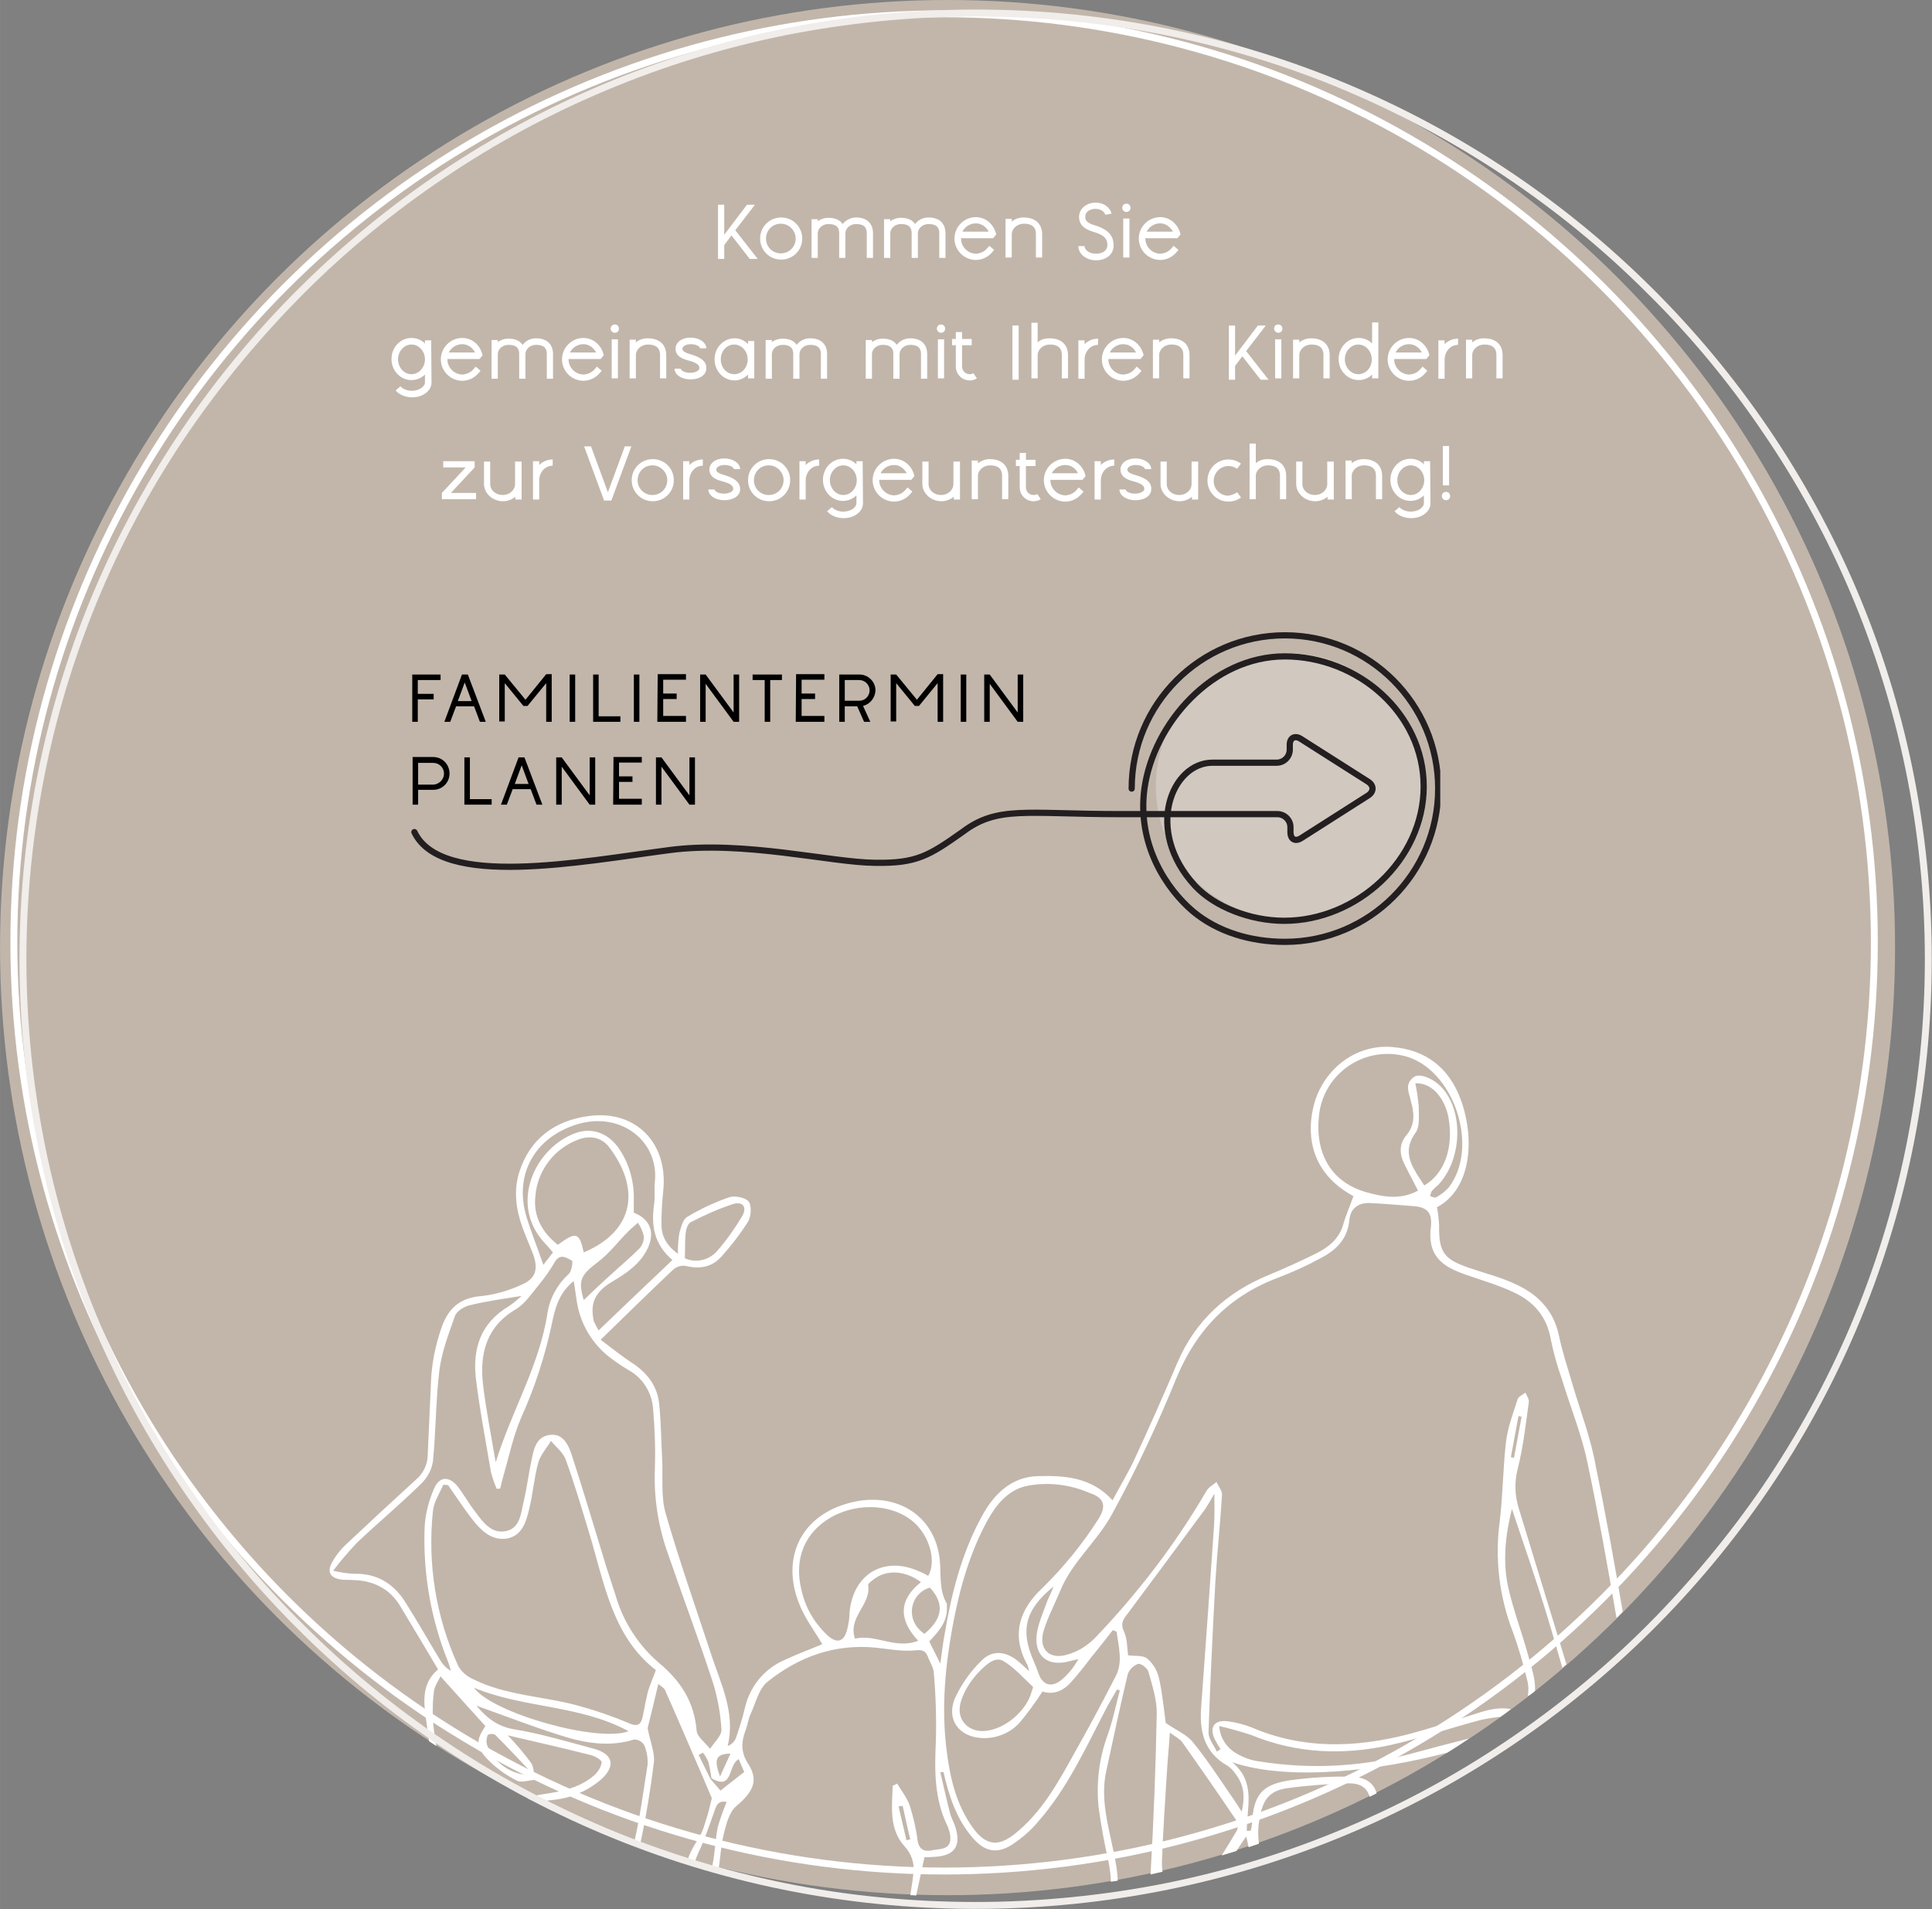 <?xml version="1.0" encoding="utf-8"?>
<svg xmlns="http://www.w3.org/2000/svg" xmlns:xlink="http://www.w3.org/1999/xlink" version="1.1" id="Layer_1" x="0px" y="0px" viewBox="0 0 559.7 553" style="enable-background:new 0 0 559.7 553;" xml:space="preserve" width="500" height="494">
<rect x="0" y="0" width="559.7" height="553" fill="#808080" stroke="none"/>
<style type="text/css">
	.st0{fill:#C2B6AB;}
	.st1{enable-background:new    ;}
	.st2{fill:#FFFFFF;}
	.st3{fill:none;}
	.st4{fill:none;stroke:#FFFFFF;stroke-width:2;}
	.st5{fill:#F0EDEA;}
	.st6{opacity:0.25;fill:#FFFFFF;enable-background:new    ;}
	.st7{clip-path:url(#SVGID_00000029754674540749940250000005842205713644313277_);}
	.st8{fill:none;stroke:#231F20;stroke-width:1.8;stroke-linecap:round;stroke-linejoin:round;}
</style>
<g id="familientermine" transform="translate(-1072.394 -1057)">
	<circle id="Ellipse_21" class="st0" cx="1346.9" cy="1331.5" r="274.5"/>
	<g class="st1">
		<path class="st2" d="M1291.9,1132h-2.3l-5.3-6.8l-2.1,2.8v4h-1.8v-15.7h1.8v8.7l6.6-8.7h2.3l-5.7,7.4L1291.9,1132z"/>
		<path class="st2" d="M1304.8,1126.1c0,3.4-2.7,6.1-6.1,6.1s-6.1-2.7-6.1-6.1s2.7-6.1,6.1-6.1S1304.8,1122.7,1304.8,1126.1z     M1302.9,1126.1c0-2.3-1.9-4.3-4.3-4.3s-4.3,1.9-4.3,4.3c0,2.4,1.9,4.3,4.3,4.3S1302.9,1128.5,1302.9,1126.1z"/>
		<path class="st2" d="M1320.4,1120c3.1,0,4.9,1.7,4.9,4.6l0,7.1l-1.8,0l0-7.1c0-1.2-0.3-2.7-3.1-2.7c-1.7,0-3.1,1.2-3.1,2.7l0,7.1    l-1.8,0l0-7.1c0-1.2-0.3-2.7-3.1-2.7c-1.7,0-3.1,1.2-3.1,2.7h0v7.1h-1.8v-11.2h1.8v0.6c0.8-0.6,1.9-1,3.1-1c1.9,0,3.3,0.6,4.1,1.8    C1317.5,1120.7,1318.9,1120,1320.4,1120L1320.4,1120z"/>
		<path class="st2" d="M1341.4,1120c3.1,0,4.9,1.7,4.9,4.6l0,7.1l-1.8,0l0-7.1c0-1.2-0.3-2.7-3.1-2.7c-1.7,0-3.1,1.2-3.1,2.7l0,7.1    l-1.8,0l0-7.1c0-1.2-0.3-2.7-3.1-2.7c-1.7,0-3.1,1.2-3.1,2.7h0v7.1h-1.8v-11.2h1.8v0.6c0.8-0.6,1.9-1,3.1-1c1.9,0,3.3,0.6,4.1,1.8    C1338.4,1120.7,1339.8,1120,1341.4,1120L1341.4,1120z"/>
		<path class="st2" d="M1358.4,1128.9l0.6-0.7l1.4,1.2l-0.6,0.7c-1.2,1.4-2.9,2.2-4.7,2.2c-3.4,0-6.2-2.8-6.2-6.2    c0-3.4,2.8-6.2,6.2-6.2c2.8,0,5.2,2,5.9,5l-0.9,1.1h-9.3c0,0,0,0.1,0,0.1c0,2.4,2,4.4,4.4,4.4    C1356.4,1130.4,1357.6,1129.9,1358.4,1128.9L1358.4,1128.9z M1355.1,1121.7c-1.7,0-3.2,1-3.9,2.4h7.6    C1358.1,1122.7,1356.7,1121.7,1355.1,1121.7L1355.1,1121.7z"/>
		<path class="st2" d="M1368.9,1120c3.4,0,5.4,1.8,5.4,4.9l0,6.7l-1.8,0l0-6.7c0-0.8,0-3.1-3.5-3.1c-1.9,0-3.5,1.4-3.5,3.1h0v6.7    h-1.8v-11.2h1.8v0.8C1366.3,1120.5,1367.5,1120,1368.9,1120L1368.9,1120z"/>
		<path class="st2" d="M1395,1128.1c0,2.6-2.1,4.3-5.1,4.3c-2.8,0-5.1-1.8-5.1-4.1h1.8c0,1.2,1.5,2.2,3.3,2.2c1.6,0,3.3-0.7,3.3-2.5    c0-1.4-0.4-2.7-3.6-3.7c-2.4-0.7-4.6-1.7-4.6-4.5c0-2.3,2.1-4.1,4.8-4.1c2.8,0,4.4,1.9,4.6,3.2l-1.8,0.3c-0.1-0.5-0.9-1.7-2.8-1.7    c-1.7,0-3,0.9-3,2.2c0,1,0.2,1.9,3.2,2.7C1393.5,1123.6,1395,1125.3,1395,1128.1z"/>
		<path class="st2" d="M1397.5,1117.2c0-0.7,0.5-1.2,1.2-1.2s1.2,0.5,1.2,1.2s-0.5,1.2-1.2,1.2    C1398,1118.4,1397.5,1117.8,1397.5,1117.2z M1397.8,1131.6v-11.3h1.8v11.3H1397.8z"/>
		<path class="st2" d="M1411.8,1128.9l0.6-0.7l1.4,1.2l-0.6,0.7c-1.2,1.4-2.9,2.2-4.7,2.2c-3.4,0-6.2-2.8-6.2-6.2    c0-3.4,2.8-6.2,6.2-6.2c2.8,0,5.2,2,5.9,5l-0.9,1.1h-9.3c0,0,0,0.1,0,0.1c0,2.4,2,4.4,4.4,4.4    C1409.8,1130.4,1411,1129.9,1411.8,1128.9L1411.8,1128.9z M1408.5,1121.7c-1.7,0-3.2,1-3.9,2.4h7.6    C1411.4,1122.7,1410.1,1121.7,1408.5,1121.7L1408.5,1121.7z"/>
	</g>
	<g class="st1">
		<path class="st2" d="M1197.4,1167.8L1197.4,1167.8c0,2.4-2.5,4.3-5.6,4.3c-2,0-3.8-0.8-4.8-2l1.4-1.2c0.7,0.8,1.9,1.3,3.3,1.3    c2,0,3.8-1.1,3.8-2.5h0v-2.2c-1,1-2.4,1.6-3.9,1.6c-3.2,0-5.8-2.7-5.8-6.1s2.6-6.1,5.8-6.1c1.5,0,2.9,0.6,3.9,1.6v-0.9h1.8    L1197.4,1167.8L1197.4,1167.8z M1195.5,1161.1c0-2.4-1.8-4.3-3.9-4.3s-3.9,1.9-3.9,4.3c0,2.4,1.8,4.3,3.9,4.3    S1195.5,1163.5,1195.5,1161.1z"/>
		<path class="st2" d="M1209.6,1163.9l0.6-0.7l1.4,1.2l-0.6,0.7c-1.2,1.4-2.9,2.2-4.7,2.2c-3.4,0-6.2-2.8-6.2-6.2    c0-3.4,2.8-6.2,6.2-6.2c2.8,0,5.2,2,5.9,5l-0.9,1.1h-9.3c0,0,0,0.1,0,0.1c0,2.4,2,4.4,4.4,4.4    C1207.6,1165.4,1208.8,1164.9,1209.6,1163.9L1209.6,1163.9z M1206.3,1156.7c-1.7,0-3.2,1-3.9,2.4h7.6    C1209.3,1157.7,1207.9,1156.7,1206.3,1156.7L1206.3,1156.7z"/>
		<path class="st2" d="M1227.7,1155c3.1,0,4.9,1.7,4.9,4.6l0,7.1l-1.8,0l0-7.1c0-1.2-0.3-2.7-3.1-2.7c-1.7,0-3.1,1.2-3.1,2.7l0,7.1    l-1.8,0l0-7.1c0-1.2-0.3-2.7-3.1-2.7c-1.7,0-3.1,1.2-3.1,2.7h0v7.1h-1.8v-11.2h1.8v0.6c0.8-0.6,1.9-1,3.1-1c1.9,0,3.3,0.6,4.1,1.8    C1224.7,1155.7,1226.1,1155,1227.7,1155L1227.7,1155z"/>
		<path class="st2" d="M1244.7,1163.9l0.6-0.7l1.4,1.2l-0.6,0.7c-1.2,1.4-2.9,2.2-4.7,2.2c-3.4,0-6.2-2.8-6.2-6.2    c0-3.4,2.8-6.2,6.2-6.2c2.8,0,5.2,2,5.9,5l-0.9,1.1h-9.3c0,0,0,0.1,0,0.1c0,2.4,2,4.4,4.4,4.4    C1242.7,1165.4,1243.9,1164.9,1244.7,1163.9L1244.7,1163.9z M1241.4,1156.7c-1.7,0-3.2,1-3.9,2.4h7.6    C1244.3,1157.7,1243,1156.7,1241.4,1156.7L1241.4,1156.7z"/>
		<path class="st2" d="M1249.3,1152.2c0-0.7,0.5-1.2,1.2-1.2s1.2,0.5,1.2,1.2s-0.5,1.2-1.2,1.2    C1249.8,1153.4,1249.3,1152.8,1249.3,1152.2z M1249.6,1166.6v-11.3h1.8v11.3H1249.6z"/>
		<path class="st2" d="M1260,1155c3.4,0,5.4,1.8,5.4,4.9l0,6.7l-1.8,0l0-6.7c0-0.8,0-3.1-3.5-3.1c-1.9,0-3.5,1.4-3.5,3.1h0v6.7h-1.8    v-11.2h1.8v0.8C1257.4,1155.5,1258.6,1155,1260,1155L1260,1155z"/>
		<path class="st2" d="M1277,1163.9c-0.1,1.8-2,3-4.6,3c-2.6,0-4.6-1.4-4.6-3.1h1.8c0,0.5,1.1,1.2,2.7,1.2s2.7-0.7,2.7-1.3    c0-0.4,0.1-1.4-2.9-2.2c-2-0.5-4-1.3-4-3.5c0-1.8,1.8-3.2,4.3-3.2c2.6,0,4.6,1.4,4.6,3.1h-1.8c0-0.5-1.1-1.2-2.7-1.2    c-1.5,0-2.4,0.7-2.4,1.3c0,0.4,0,1,2.6,1.7C1275.7,1160.6,1277.2,1161.9,1277,1163.9z"/>
		<path class="st2" d="M1290.9,1161.1C1290.9,1161.1,1290.9,1161.1,1290.9,1161.1C1290.9,1161.1,1290.9,1161.1,1290.9,1161.1l0,5.5    h-1.8v-1.1c-1,1-2.4,1.7-3.9,1.7c-3.2,0-5.8-2.7-5.8-6.1c0-3.4,2.6-6.1,5.8-6.1c1.5,0,2.9,0.6,3.9,1.7v-0.9h1.8L1290.9,1161.1    L1290.9,1161.1z M1285.1,1165.4c2.2,0,3.9-1.9,3.9-4.3v0c0-2.4-1.8-4.3-3.9-4.3c-2.2,0-3.9,1.9-3.9,4.3    S1282.9,1165.4,1285.1,1165.4L1285.1,1165.4z"/>
		<path class="st2" d="M1307.1,1155c3.1,0,4.9,1.7,4.9,4.6l0,7.1l-1.8,0l0-7.1c0-1.2-0.3-2.7-3.1-2.7c-1.7,0-3.1,1.2-3.1,2.7l0,7.1    l-1.8,0l0-7.1c0-1.2-0.3-2.7-3.1-2.7c-1.7,0-3.1,1.2-3.1,2.7h0v7.1h-1.8v-11.2h1.8v0.6c0.8-0.6,1.9-1,3.1-1c1.9,0,3.3,0.6,4.1,1.8    C1304.1,1155.7,1305.5,1155,1307.1,1155L1307.1,1155z"/>
		<path class="st2" d="M1336.1,1155c3.1,0,4.9,1.7,4.9,4.6l0,7.1l-1.8,0l0-7.1c0-1.2-0.3-2.7-3.1-2.7c-1.7,0-3.1,1.2-3.1,2.7l0,7.1    l-1.8,0l0-7.1c0-1.2-0.3-2.7-3.1-2.7c-1.7,0-3.1,1.2-3.1,2.7h0v7.1h-1.8v-11.2h1.8v0.6c0.8-0.6,1.9-1,3.1-1c1.9,0,3.3,0.6,4.1,1.8    C1333.1,1155.7,1334.5,1155,1336.1,1155L1336.1,1155z"/>
		<path class="st2" d="M1343.8,1152.2c0-0.7,0.5-1.2,1.2-1.2s1.2,0.5,1.2,1.2s-0.5,1.2-1.2,1.2    C1344.3,1153.4,1343.8,1152.8,1343.8,1152.2z M1344.1,1166.6v-11.3h1.8v11.3H1344.1z"/>
		<path class="st2" d="M1355.4,1166.6c-0.6,0.4-1.3,0.6-2.1,0.6c-2.2,0-4-1.8-4-4v-6.2h-1.1v-1.8h1.1v-2h1.8v2h2.8v1.8h-2.8v6.2    c0,1.2,1,2.2,2.2,2.2c0.4,0,0.8-0.1,1.1-0.3L1355.4,1166.6z"/>
		<path class="st2" d="M1365.7,1167v-15.7h1.8v15.7H1365.7z"/>
		<path class="st2" d="M1376.4,1155c3.4,0,5.4,1.8,5.4,4.9l0,6.7l-1.8,0l0-6.7c0-0.8,0-3.1-3.5-3.1c-1.9,0-3.5,1.4-3.5,3.1h0v6.7    h-1.8v-16.1h1.8v5.7C1373.8,1155.4,1375,1155,1376.4,1155L1376.4,1155z"/>
		<path class="st2" d="M1386.6,1156.7c1-1,2.4-1.6,3.9-1.6v1.8c-2.2,0-3.9,1.9-3.9,4.3v5.5h-1.8v-11.1h1.8L1386.6,1156.7    L1386.6,1156.7z"/>
		<path class="st2" d="M1401.1,1163.9l0.6-0.7l1.4,1.2l-0.6,0.7c-1.2,1.4-2.9,2.2-4.7,2.2c-3.4,0-6.2-2.8-6.2-6.2    c0-3.4,2.8-6.2,6.2-6.2c2.8,0,5.2,2,5.9,5l-0.9,1.1h-9.3c0,0,0,0.1,0,0.1c0,2.4,2,4.4,4.4,4.4    C1399.1,1165.4,1400.3,1164.9,1401.1,1163.9L1401.1,1163.9z M1397.8,1156.7c-1.7,0-3.2,1-3.9,2.4h7.6    C1400.8,1157.7,1399.5,1156.7,1397.8,1156.7L1397.8,1156.7z"/>
		<path class="st2" d="M1411.6,1155c3.4,0,5.4,1.8,5.4,4.9l0,6.7l-1.8,0l0-6.7c0-0.8,0-3.1-3.5-3.1c-1.9,0-3.5,1.4-3.5,3.1h0v6.7    h-1.8v-11.2h1.8v0.8C1409,1155.5,1410.3,1155,1411.6,1155L1411.6,1155z"/>
		<path class="st2" d="M1439.9,1167h-2.3l-5.3-6.8l-2.1,2.8v4h-1.8v-15.7h1.8v8.7l6.6-8.7h2.3l-5.7,7.4L1439.9,1167z"/>
		<path class="st2" d="M1441.5,1152.2c0-0.7,0.5-1.2,1.2-1.2s1.2,0.5,1.2,1.2s-0.5,1.2-1.2,1.2    C1442.1,1153.4,1441.5,1152.8,1441.5,1152.2z M1441.8,1166.6v-11.3h1.8v11.3H1441.8z"/>
		<path class="st2" d="M1452.2,1155c3.4,0,5.4,1.8,5.4,4.9l0,6.7l-1.8,0l0-6.7c0-0.8,0-3.1-3.5-3.1c-1.9,0-3.5,1.4-3.5,3.1h0v6.7    h-1.8v-11.2h1.8v0.8C1449.6,1155.5,1450.9,1155,1452.2,1155L1452.2,1155z"/>
		<path class="st2" d="M1471.7,1150.5v16.1h-1.8v-1.1c-1,1-2.4,1.6-3.9,1.6c-3.2,0-5.8-2.7-5.8-6.1s2.6-6.1,5.8-6.1    c1.5,0,2.9,0.6,3.9,1.6v-6.1H1471.7z M1469.8,1161.1c0-2.4-1.8-4.3-3.9-4.3s-3.9,1.9-3.9,4.3c0,2.4,1.8,4.3,3.9,4.3    C1468.1,1165.4,1469.8,1163.5,1469.8,1161.1z"/>
		<path class="st2" d="M1483.9,1163.9l0.6-0.7l1.4,1.2l-0.6,0.7c-1.2,1.4-2.9,2.2-4.7,2.2c-3.4,0-6.2-2.8-6.2-6.2    c0-3.4,2.8-6.2,6.2-6.2c2.8,0,5.2,2,5.9,5l-0.9,1.1h-9.3c0,0,0,0.1,0,0.1c0,2.4,2,4.4,4.4,4.4    C1481.9,1165.4,1483.1,1164.9,1483.9,1163.9L1483.9,1163.9z M1480.6,1156.7c-1.7,0-3.2,1-3.9,2.4h7.6    C1483.6,1157.7,1482.2,1156.7,1480.6,1156.7L1480.6,1156.7z"/>
		<path class="st2" d="M1490.9,1156.7c1-1,2.4-1.6,3.9-1.6v1.8c-2.2,0-3.9,1.9-3.9,4.3v5.5h-1.8v-11.1h1.8L1490.9,1156.7    L1490.9,1156.7z"/>
		<path class="st2" d="M1502.3,1155c3.4,0,5.4,1.8,5.4,4.9l0,6.7l-1.8,0l0-6.7c0-0.8,0-3.1-3.5-3.1c-1.9,0-3.5,1.4-3.5,3.1h0v6.7    h-1.8v-11.2h1.8v0.8C1499.7,1155.5,1500.9,1155,1502.3,1155L1502.3,1155z"/>
	</g>
	<g class="st1">
		<path class="st2" d="M1210.3,1199.8v1.8h-9.9v-1.8h0l0,0l6.9-7.4h-6.5v-1.8h9.1v1.8h0l0,0l-6.9,7.4H1210.3z"/>
		<path class="st2" d="M1223.5,1190.6v11.1h-1.8v-0.8c-1,0.8-2.2,1.3-3.6,1.3c-3,0-5.5-2.3-5.5-5l0-6.5l1.8,0l0,6.5    c0,1.8,1.6,3.2,3.6,3.2s3.6-1.4,3.6-3.2h0v-6.5H1223.5z"/>
		<path class="st2" d="M1228.6,1191.7c1-1,2.4-1.6,3.9-1.6v1.8c-2.2,0-3.9,1.9-3.9,4.3v5.5h-1.8v-11.1h1.8L1228.6,1191.7    L1228.6,1191.7z"/>
		<path class="st2" d="M1255.3,1186.3l-5.8,15.7h-2.1l-5.8-15.7h2l4.9,13.3l4.9-13.3H1255.3z"/>
		<path class="st2" d="M1267.6,1196.1c0,3.4-2.7,6.1-6.1,6.1s-6.1-2.7-6.1-6.1s2.7-6.1,6.1-6.1S1267.6,1192.7,1267.6,1196.1z     M1265.7,1196.1c0-2.3-1.9-4.3-4.3-4.3s-4.3,1.9-4.3,4.3c0,2.4,1.9,4.3,4.3,4.3S1265.7,1198.5,1265.7,1196.1z"/>
		<path class="st2" d="M1272.1,1191.7c1-1,2.4-1.6,3.9-1.6v1.8c-2.2,0-3.9,1.9-3.9,4.3v5.5h-1.8v-11.1h1.8L1272.1,1191.7    L1272.1,1191.7z"/>
		<path class="st2" d="M1286.8,1198.9c-0.1,1.8-2,3-4.6,3c-2.6,0-4.6-1.4-4.6-3.1h1.8c0,0.5,1.1,1.2,2.7,1.2s2.7-0.7,2.7-1.3    c0-0.4,0.1-1.4-2.9-2.2c-2-0.5-4-1.3-4-3.5c0-1.8,1.8-3.2,4.3-3.2c2.6,0,4.6,1.4,4.6,3.1h-1.8c0-0.5-1.1-1.2-2.7-1.2    c-1.5,0-2.4,0.7-2.4,1.3c0,0.4,0,1,2.6,1.7C1285.5,1195.6,1286.9,1196.9,1286.8,1198.9z"/>
		<path class="st2" d="M1301.3,1196.1c0,3.4-2.7,6.1-6.1,6.1s-6.1-2.7-6.1-6.1s2.7-6.1,6.1-6.1S1301.3,1192.7,1301.3,1196.1z     M1299.4,1196.1c0-2.3-1.9-4.3-4.3-4.3s-4.3,1.9-4.3,4.3c0,2.4,1.9,4.3,4.3,4.3S1299.4,1198.5,1299.4,1196.1z"/>
		<path class="st2" d="M1305.8,1191.7c1-1,2.4-1.6,3.9-1.6v1.8c-2.2,0-3.9,1.9-3.9,4.3v5.5h-1.8v-11.1h1.8L1305.8,1191.7    L1305.8,1191.7z"/>
		<path class="st2" d="M1322.4,1202.8L1322.4,1202.8c0,2.4-2.5,4.3-5.6,4.3c-2,0-3.8-0.8-4.8-2l1.4-1.2c0.7,0.8,1.9,1.3,3.3,1.3    c2,0,3.8-1.1,3.8-2.5h0v-2.2c-1,1-2.4,1.6-3.9,1.6c-3.2,0-5.8-2.7-5.8-6.1s2.6-6.1,5.8-6.1c1.5,0,2.9,0.6,3.9,1.6v-0.9h1.8    L1322.4,1202.8L1322.4,1202.8z M1320.6,1196.1c0-2.4-1.8-4.3-3.9-4.3s-3.9,1.9-3.9,4.3c0,2.4,1.8,4.3,3.9,4.3    S1320.6,1198.5,1320.6,1196.1z"/>
		<path class="st2" d="M1334.7,1198.9l0.6-0.7l1.4,1.2l-0.6,0.7c-1.2,1.4-2.9,2.2-4.7,2.2c-3.4,0-6.2-2.8-6.2-6.2    c0-3.4,2.8-6.2,6.2-6.2c2.8,0,5.2,2,5.9,5l-0.9,1.1h-9.3c0,0,0,0.1,0,0.1c0,2.4,2,4.4,4.4,4.4    C1332.7,1200.4,1333.9,1199.9,1334.7,1198.9L1334.7,1198.9z M1331.4,1191.7c-1.7,0-3.2,1-3.9,2.4h7.6    C1334.3,1192.7,1333,1191.7,1331.4,1191.7L1331.4,1191.7z"/>
		<path class="st2" d="M1350.5,1190.6v11.1h-1.8v-0.8c-1,0.8-2.2,1.3-3.6,1.3c-3,0-5.5-2.3-5.5-5l0-6.5l1.8,0l0,6.5    c0,1.8,1.6,3.2,3.6,3.2s3.6-1.4,3.6-3.2h0v-6.5H1350.5z"/>
		<path class="st2" d="M1359.1,1190c3.4,0,5.4,1.8,5.4,4.9l0,6.7l-1.8,0l0-6.7c0-0.8,0-3.1-3.5-3.1c-1.9,0-3.5,1.4-3.5,3.1h0v6.7    h-1.8v-11.2h1.8v0.8C1356.6,1190.5,1357.8,1190,1359.1,1190L1359.1,1190z"/>
		<path class="st2" d="M1373.9,1201.6c-0.6,0.4-1.3,0.6-2.1,0.6c-2.2,0-4-1.8-4-4v-6.2h-1.1v-1.8h1.1v-2h1.8v2h2.8v1.8h-2.8v6.2    c0,1.2,1,2.2,2.2,2.2c0.4,0,0.8-0.1,1.1-0.3L1373.9,1201.6z"/>
		<path class="st2" d="M1384.3,1198.9l0.6-0.7l1.4,1.2l-0.6,0.7c-1.2,1.4-2.9,2.2-4.7,2.2c-3.4,0-6.2-2.8-6.2-6.2    c0-3.4,2.8-6.2,6.2-6.2c2.8,0,5.2,2,5.9,5l-0.9,1.1h-9.3c0,0,0,0.1,0,0.1c0,2.4,2,4.4,4.4,4.4    C1382.3,1200.4,1383.5,1199.9,1384.3,1198.9L1384.3,1198.9z M1381,1191.7c-1.7,0-3.2,1-3.9,2.4h7.6    C1384,1192.7,1382.7,1191.7,1381,1191.7L1381,1191.7z"/>
		<path class="st2" d="M1391.3,1191.7c1-1,2.4-1.6,3.9-1.6v1.8c-2.2,0-3.9,1.9-3.9,4.3v5.5h-1.8v-11.1h1.8L1391.3,1191.7    L1391.3,1191.7z"/>
		<path class="st2" d="M1405.9,1198.9c-0.1,1.8-2,3-4.6,3c-2.6,0-4.6-1.4-4.6-3.1h1.8c0,0.5,1.1,1.2,2.7,1.2s2.7-0.7,2.7-1.3    c0-0.4,0.1-1.4-2.9-2.2c-2-0.5-4-1.3-4-3.5c0-1.8,1.8-3.2,4.3-3.2c2.6,0,4.6,1.4,4.6,3.1h-1.8c0-0.5-1.1-1.2-2.7-1.2    c-1.5,0-2.4,0.7-2.4,1.3c0,0.4,0,1,2.6,1.7C1404.7,1195.6,1406.1,1196.9,1405.9,1198.9z"/>
		<path class="st2" d="M1419.5,1190.6v11.1h-1.8v-0.8c-1,0.8-2.2,1.3-3.6,1.3c-3,0-5.5-2.3-5.5-5l0-6.5l1.8,0l0,6.5    c0,1.8,1.6,3.2,3.6,3.2c2,0,3.6-1.4,3.6-3.2h0v-6.5H1419.5z"/>
		<path class="st2" d="M1430.8,1199.6l1.1,1.5c-1,0.8-2.3,1.2-3.6,1.2c-3.4,0-6.1-2.7-6.1-6.1s2.7-6.1,6.1-6.1    c1.3,0,2.5,0.4,3.6,1.2l-1.1,1.5c-0.7-0.5-1.6-0.8-2.5-0.8c-2.3,0-4.3,1.9-4.3,4.3s1.9,4.3,4.3,4.3    C1429.2,1200.4,1430.1,1200.1,1430.8,1199.6z"/>
		<path class="st2" d="M1439.6,1190c3.4,0,5.4,1.8,5.4,4.9l0,6.7l-1.8,0l0-6.7c0-0.8,0-3.1-3.5-3.1c-1.9,0-3.5,1.4-3.5,3.1h0v6.7    h-1.8v-16.1h1.8v5.7C1437,1190.4,1438.3,1190,1439.6,1190L1439.6,1190z"/>
		<path class="st2" d="M1458.8,1190.6v11.1h-1.8v-0.8c-1,0.8-2.2,1.3-3.6,1.3c-3,0-5.5-2.3-5.5-5l0-6.5l1.8,0l0,6.5    c0,1.8,1.6,3.2,3.6,3.2c2,0,3.6-1.4,3.6-3.2h0v-6.5H1458.8z"/>
		<path class="st2" d="M1467.4,1190c3.4,0,5.4,1.8,5.4,4.9l0,6.7l-1.8,0l0-6.7c0-0.8,0-3.1-3.5-3.1c-1.9,0-3.5,1.4-3.5,3.1h0v6.7    h-1.8v-11.2h1.8v0.8C1464.8,1190.5,1466,1190,1467.4,1190L1467.4,1190z"/>
		<path class="st2" d="M1486.8,1202.8L1486.8,1202.8c0,2.4-2.5,4.3-5.6,4.3c-2,0-3.8-0.8-4.8-2l1.4-1.2c0.7,0.8,1.9,1.3,3.3,1.3    c2,0,3.8-1.1,3.8-2.5h0v-2.2c-1,1-2.4,1.6-3.9,1.6c-3.2,0-5.8-2.7-5.8-6.1s2.6-6.1,5.8-6.1c1.5,0,2.9,0.6,3.9,1.6v-0.9h1.8    L1486.8,1202.8L1486.8,1202.8z M1485,1196.1c0-2.4-1.8-4.3-3.9-4.3s-3.9,1.9-3.9,4.3c0,2.4,1.8,4.3,3.9,4.3    S1485,1198.5,1485,1196.1z"/>
		<path class="st2" d="M1490.1,1200.7c0-0.7,0.5-1.2,1.2-1.2c0.7,0,1.2,0.5,1.2,1.2c0,0.7-0.5,1.2-1.2,1.2    C1490.6,1201.9,1490.1,1201.3,1490.1,1200.7z M1490.4,1197.6v-11.4h1.8v11.4H1490.4z"/>
	</g>
	<g>
		<path class="st2" d="M1517.1,1546.8c0.2-3.3-1.1-6.9-2-10.3c-1.8-6.6-4.3-13.1-5.8-19.8c-1.6-7.4-0.8-15,1.1-22.6    c3.5,10.4,7.1,20.8,10.3,31.3c1.5,4.9,2.9,9.8,4.3,14.7c0.4-0.3,0.8-0.7,1.2-1c-4.6-15-9.2-30.1-13.8-45.1    c-1.2-3.8-1.3-7.8-0.3-11.6c1.6-6.3,2.3-12.8,3.2-19.3c0.1-0.8-0.6-1.8-1-2.7c-0.7,0.6-1.9,1.1-2.2,1.8c-1.3,4.1-2.9,8.2-3.4,12.4    c-0.9,7.6-0.9,15.3-1.8,22.9c-1.5,10.9-0.2,22,3.8,32.3c1.6,4.4,2.9,8.9,4,13.4c0.5,1.7,0.6,3.4,0.3,5.1    C1515.8,1547.9,1516.5,1547.4,1517.1,1546.8z M1512.3,1467.2l0.9,0.2c-0.7,4-1.5,7.9-2.2,11.9l0,0l-0.9-0.2L1512.3,1467.2z"/>
		<path class="st2" d="M1332.5,1605.6C1332.5,1605.6,1332.6,1605.6,1332.5,1605.6C1332.6,1605.6,1332.6,1605.6,1332.5,1605.6    C1332.6,1605.6,1332.5,1605.6,1332.5,1605.6z"/>
		<path class="st2" d="M1528,1458.2c-1.4-4.8-3-9.6-4-14.4c-1.6-7.5-6.4-12.1-13-15c-4.1-1.9-8.6-3-12.9-4.5    c-7.5-2.5-8.9-4.6-8.8-12.5c-0.1-1.7-0.3-3.4-0.6-5.1c10-5.3,11-19.9,6.9-31.1c-3.4-9.3-10.1-14.5-19.9-15.3    c-10.9-0.9-20.5,6.9-22.9,17.7c-2,8.9,0,19.2,11.7,25.5c-1,2.8-2.2,5.5-3,8.3c-1.2,4.2-4.4,6.6-8,8.4c-4.5,2.2-9.1,4.3-13.7,6.2    c-12.1,5-21.1,13.2-26.3,25.3c-3.9,9.2-8,18.4-12.2,27.5c-1.9,4.2-4.4,8.2-6.6,12.4c-6.1-6.7-13.9-7.2-21.6-7s-12.8,5.2-16.3,11.7    c-5.8,10.6-8.7,22.1-10.7,33.8c-0.5,2.6-0.8,5.3-1.3,8.8l-3.2-6.4c2.7-2.9,5.4-5.8,5.1-10.1c0-0.4,0.1-0.8-0.1-1    c-2.3-4.1-1.5-8.6-2-12.9c-1.6-13.4-14-20.1-27.6-15.7c-12.7,4-18.2,15.6-13.2,28.5c1.6,4.3,4.5,8,6.8,12c-3.3,1.4-7.2,2.8-11,4.6    c-5.8,2.5-10,7.7-11.4,13.8c-0.7,3.1-1.7,6.1-2.7,9c-0.5,1-1.3,1.7-2.3,2.1c2.3-9.6-1.9-17.8-4.7-26.3    c-4.5-13.7-9.3-27.3-13.3-41.2c-1.4-5-0.7-10.6-1-16c-0.3-5.3-0.3-10.7-0.9-16c-0.6-4.9-3.4-8.5-7.5-11.3    c-3.4-2.2-6.6-4.8-9.4-6.9c7.3-7.1,14.1-13.8,21.1-20.4c1-0.8,2.2-1.2,3.5-1c4,1,7.6,0.4,10.3-2.6c2.9-3.2,5.5-6.6,7.8-10.2    c0.9-1.5,1.1-4.6,0.2-5.8c-0.9-1.2-4-1.8-5.6-1.3c-4.3,1.5-8.4,3.4-12.2,5.7c-1.3,0.7-1.8,3-2.3,4.7c-0.3,2-0.5,4-0.4,6    c-3.6-2.6-4.8-5.4-4.8-8.6s0.2-6.3,0.5-9.4c1.6-13.9-7.8-23.8-21.6-21.9c-9.7,1.3-17,6.5-20.1,16.3c-1.7,5.4-0.9,10.9,1,16.1    c1,2.7,2.2,5.4,3.2,8.1c1.3,4,0.5,6.6-3.4,8.3c-3.6,1.7-7.4,2.8-11.3,3.3c-6,0.4-9.6,2.9-11.8,8.6c-2,5.6-3.2,11.5-3.3,17.4    c-0.3,6.7-0.6,13.3-0.9,20c0,2.8-1.3,5.5-3.5,7.3c-6.9,6.3-13.8,12.7-20.6,19.1c-1.3,1.3-2.5,2.8-3.4,4.4    c-1.9,3.1-0.8,5.1,2.9,5.4c0.9,0.1,1.9,0,2.8,0.1c5.9,0.1,10.7,2.4,13.8,7.5c3.7,6.1,7.3,12.2,11,18.4c-4.8,4-4.2,9.4-3.5,14.4    c0.3,2.1,0.6,4.2,0.9,6.4c0.7,0.5,1.4,0.9,2.1,1.4c-1-5.2-1.4-10.5-0.7-15.9c0.2-1.4,1.1-2.7,1.9-4.3c4.7,5.2,8.8,9.8,13,14.4    c-2.6,3.9-2.9,5.9,0.5,9.5c2.5,2.6,5.4,4.7,8.6,6.3c1.3,0.7,3.4-0.1,5.2-0.2c-0.3-1.7-0.2-3.7-1.1-5c-2.1-2.8-4.3-5.4-6.7-7.9    c8.2,1.9,16.1,3.7,24,5.7c1.2,0.3,3.2,1.4,3.2,2.1c-0.2,1.4-1,2.7-2.1,3.7c-4.3,3.8-9.8,4.8-15.2,5.6c-1.8,0.3-3.2,0.6-4.2,1.1    c0.9,0.4,1.8,0.9,2.7,1.3c1.2-0.3,2.7-0.6,4.7-0.8c5.2-0.5,10.1-2.6,14-6c4.2-3.8,3.4-7.3-2.1-8.8c-7.8-2.1-15.5-4.4-23.4-5.7    c-5.2-0.9-8.2-3.9-10.7-6.8c7.9,2.8,16.3,6.1,25,8.8c6.7,2.1,13.6,3.2,20.7,1c1.2,0,2.3,0.6,2.9,1.6c0.8,1.8,1.1,3.8,1,5.7l0,0    c-1.2,7.5-2.2,15.2-3.9,22.6c0.6,0.2,1.1,0.4,1.7,0.6c1.7-7.8,3-15.7,4-23.7c0.4-2.8-1-5.9-1.8-10.1c0.8-3.1,1.9-7.7,3.1-12.8    c0.8,0.7,1.6,1.1,1.9,1.7c2.7,6,5.3,12.1,7.9,18.1c1.9,4.3,3.7,8.6,5.7,13.3c-0.4,1.7-1,4.4-1.9,7c-0.5,1.9-1.3,3.7-2.4,5.4    c-1.2,1.8-2.1,3.6-2.7,5.4c0.7,0.2,1.4,0.4,2.1,0.6c0.3-0.9,0.6-1.7,1-2.6c1.8-3.7,3.1-7.7,4.5-11.6c0.6-1.7,1-3.7,3.7-3.1    c-1,2.4-1.9,4.9-2.6,7.4c-0.7,3.7-0.8,7.6-1.6,11.3c0.6,0.2,1.3,0.3,1.9,0.5c0.5-3.4,0.7-6.8,1.5-10.1c0.7-2.8,1.6-6.3,3.7-8    c4.7-4,6.5-7.3,3.3-12.2c-2.3-3.6-1.9-6.6-0.6-10c0.5-1.4,0.7-3,1.3-4.3c1.5-3.2,2.4-7.4,4.9-9.4c9.1-7.3,19.6-11.1,31.5-9.9    c3.7,0.4,7.4,1.1,11,0.8c2.1-0.2,3.2-0.2,4,1.8c0.5,1.5,1.6,3,1.7,4.6c0.6,6.7,0.8,13.5,0.6,20.2c-0.4,8.4-0.4,16.6,3.4,24.3    c0.4,1,0.7,2,0.8,3c0.3,4-3,3.5-5.3,4c-2.2,0.5-3.8-0.2-4.2-2.9c-0.4-3.3-1.2-6.6-2.2-9.9c-0.8-2.3-2.4-4.4-3.7-6.5l-1.3,0.6    c-0.2,6.1-1.1,12.5,3.4,17.5c2,2.1,3,5,2.6,7.9c-0.2,2.1-0.6,4.2-0.9,6.3c0.6,0,1.1,0,1.7,0.1c0.8-3.6,1.6-7.3,2.4-11.1    c0.3,0,1.6,0,2.8-0.1c6.1-0.3,8-3.3,6-9.1c-0.4-1.2-1.1-2.3-1.4-3.6c-1-3.9-1.9-7.9-2.8-11.8l0.9-0.1c1.6,6.9,3.7,13.5,8.4,19    c3.4,4,7,4.9,11.4,2.1c2.9-1.9,5.6-4.2,7.8-6.9c8.2-9.4,13.4-20.7,19.1-31.7c1.1-2.2,2.4-4.3,3.6-6.4l0.8,0.3    c-1.2,4.5-2.1,9-3.7,13.4c-2.3,6.4-3.1,13.2-2.5,20c0.7,5.4,1.7,10.8,2.9,16.1c0.4,2,0.7,4,0.7,5.9c0.7-0.1,1.3-0.2,2-0.3    c-0.1-2.8-0.6-5.6-1.2-8.4c-1.6-7.7-3.9-15.5-2.1-23.5c2-9.3,4-18.7,6.2-27.9c0.5-1.4,1.6-2.5,3-3c0.8-0.2,2.7,1.2,3,2.3    c1.1,4,2.5,8.2,2.4,12.2c-0.3,15.5-0.9,31-1.8,46.5c1.2-0.3,2.3-0.5,3.5-0.8c-0.2-0.9-0.2-1.9-0.2-3l0,0    c0.3-8.4,0.9-16.8,1.4-25.2c0.2-3.7,0.6-7.4,0.9-12.1l0,0c1.9,1.4,3,1.9,3.6,2.8c5.3,7.5,10.6,15.1,15.7,22.7    c0.5,0.9,0.5,2,0.1,2.9c-1.4,2.4-2.9,4.8-4.4,7.2c1.4-0.4,2.8-0.9,4.3-1.3c0.9-1.4,1.8-2.8,2.8-4.2l0,0c0.3,1,0.5,2,0.7,3.1    c1-0.3,2-0.7,3-1c-0.2-1.7-0.3-3.5-0.1-5.3c0.8-6.9,2.6-10,8.3-10.8c5.8-0.8,11.6-1.2,17.4-1.4c3.7-0.1,5.6,1.1,6.5,3.9    c0.7-0.3,1.3-0.7,2-1c-0.8-3-3.2-4.7-7.2-4.8c-5.9-0.2-11.9,0.2-17.8,1c-8.3,1.2-10.7,4.3-11.1,12.6c-0.1,0.7-0.2,1.4-0.4,2    l-1.1,0.1c-0.1-6.7,2.8-14-4.2-19.9c16.6,5.6,42.7,2.4,62.3-2.8c2.1-1.3,4.2-2.7,6.3-4.1c-5.1,1.3-10.2,2.6-15.3,4    c-14.9,4.2-30.5,5.1-45.8,2.6c-2.2-0.3-4.3-1.1-6.2-2.2c-2.9-1.6-4.9-4.6-5.1-8c3.1,0.7,6.2,1.6,9.3,2.6    c13.1,5.4,26.6,5.9,40.3,2.9c8.9-2,17.5-5,26.3-7.3c1.9-0.4,3.8-0.7,5.6-0.9c1-0.7,2-1.4,3-2.2c-3.6-0.7-7.1,0.3-10.7,1.5    c-6.3,2-12.7,4.1-19.1,5.8c-15.3,3.9-30.4,4.4-45.3-2c-2.3-0.9-4.7-1.5-7.1-1.8c-3.8-0.4-5.2,1.8-3.6,5.2c0.5,1,1.1,2,1.7,2.9l0,0    l-1.1,0.7c-0.9-1.9-2.5-3.8-2.4-5.7c0.5-14.6,1.2-29.2,2-43.8c0.5-8.3,1.4-16.5,1.9-24.8c0.1-1.2-1-2.5-1.6-3.8    c-1,0.9-2.3,1.5-2.9,2.6c-9.1,15.6-20.1,29.9-32.6,42.9c-2.2,2.1-4.8,3.7-7.7,4.5c-5.2,1.6-8.4-1.6-6.9-6.8    c1.2-4,3.2-7.7,4.8-11.6c3.4-8.4,10.6-14.2,15-22.2c7-12.8,13.2-26,18.7-39.5c5.8-14,15.3-23.8,29.5-29.1    c4.2-1.6,8.4-3.5,12.4-5.7c4.4-2.3,7.7-5.5,8.2-11c0.3-3.4,2.7-5.1,6.1-4.9c4.2,0.2,8.4,0.6,12.6,0.9c4,0.3,5.4,2.1,4.9,6.2    c-0.2,1.6-0.2,3.2,0.1,4.8c1.1,5.1,5.2,7.1,9.6,8.7c4.8,1.7,9.8,3.1,14.4,5.3c5.8,2.7,9.6,7.1,10.7,13.8c0.8,3.9,1.9,7.7,3.2,11.4    c2.4,7.9,5.6,15.7,7.3,23.7c3.2,15.1,5.9,30.2,8.5,45.4c0.6-0.6,1.2-1.2,1.8-1.8c-2.4-14.1-4.9-28.1-7.8-42.1    C1533.3,1473.7,1530.3,1466,1528,1458.2z M1271,1414.4L1271,1414.4c0.1-1.2,0.6-2.8,1.4-3.3c4-2.1,8.1-3.9,12.3-5.3    c2.9-0.9,4.2,0.9,2.7,3.5c-2.1,3.5-4.4,6.8-7.1,9.9c-2.3,2.8-6.2,3.8-9.5,2.3C1270.9,1418.7,1270.8,1416.5,1271,1414.4z     M1213.7,1559.6c0.6-0.4,1.4-0.4,2.1-0.1c3.5,3.5,6.8,7,10.2,10.6l0,0l-0.9,1.1c-5.2-0.5-9.7-3.8-11.6-8.7    C1213.2,1561.6,1213.3,1560.5,1213.7,1559.6z M1284,1565l-3,6.6C1279.1,1566.7,1279.8,1565,1284,1565z M1225,1409.8L1225,1409.8    c-3.9-12.5,2.3-23.5,14.9-27.2c12.4-3.6,23.5,5,22.2,16.9c-0.2,2.1,0.1,4.2-0.2,6.3c-0.9,6.1-0.1,11.6,5.3,16.2    c-7.2,6.8-14.1,13.4-21.4,20.4c-0.5-0.9-1-1.8-1.4-2.7c-1.1-5.2,0.3-8.4,5.3-11.4c4.2-2.5,8.1-5.1,10.3-9.6    c2.2-4.6,0.8-8.6-4-10.4c0-1.1,0-2.3,0-3.4c0.2-5.4-1.3-10.8-4.3-15.2c-3-4.4-7.8-6.2-12.5-4.5c-11.8,4.2-19.6,20.6-8.9,32    c0.8,0.8,1.5,1.7,2.3,2.6l-2.8,3.6C1228.2,1418.7,1226.4,1414.3,1225,1409.8z M1241.5,1419.8c-1.3-5.9-2.2-6.1-7.5-2.2    c-4.6-3.6-7.2-8.4-6.5-14.2c0.6-7.3,5.4-13.6,12.2-16.2c3.4-1.4,6.8-0.8,9,1.9C1257.8,1400.9,1256.6,1413.4,1241.5,1419.8z     M1245.7,1422.5L1245.7,1422.5c3.3-2.5,5.8-5.9,8.7-8.8c0.9-0.9,1.9-1.7,2.8-2.5c0.8,1.2,1.4,2.5,1.7,3.9c0.1,1.3-0.4,2.5-1.2,3.5    c-2.7,2.7-5.6,5.1-8.4,7.7c-2.7,2.4-5.3,4.9-7.8,7.3C1239.8,1427.8,1240.6,1426.4,1245.7,1422.5z M1228.5,1429.2L1228.5,1429.2    c1.7-2.1,3.3-4.3,4.6-6.6c1.5-2.6,3.4-1.3,5-0.4c0.3,0.2-0.1,2.9-0.8,3.7c-3.3,3-5.6,7-6.3,11.4c-2.3,15.3-10.5,28.6-15,43.3    c-1.3-7.6-2.8-15.1-3.7-22.7c-1-9,1.1-16.8,9.8-21.8C1224.6,1434.5,1226.5,1431.6,1228.5,1429.2z M1209.7,1545.9    c14.4,6,30.6,4.9,44.8,12.6C1245.5,1561.9,1214.9,1553.2,1209.7,1545.9z M1260.1,1547c-0.6,2.4-1,4.8-1.5,7.2l0,0    c-0.5,2.5-1.6,3.1-4.2,1.9c-4.5-1.9-9.1-3.5-13.8-4.8c-10.4-3-21.6-3-31.4-8c-1.7-0.8-3.2-2.1-4.1-3.8c-6.4-14-8.9-29.4-7.3-44.7    c0.2-2.6,1.9-5.1,3-7.7l1.4,0.1c2.3,3.3,4.5,6.7,7,9.9s5.5,6.2,9.9,5.6c4.5-0.7,5.7-4.8,6.6-8.6c1.1-4.4,1.4-9,2.6-13.3    c0.6-2.3,2.4-4.2,3.7-6.4c1.5,1.8,3.6,3.4,4.3,5.5c2.5,6.8,4.5,13.7,6.6,20.6c4.5,14.6,6.7,30.4,19.5,40.3    C1261.5,1543.2,1260.7,1545.1,1260.1,1547z M1263.4,1538.8L1263.4,1538.8c-6-5.1-10.4-11.9-12.6-19.4c-0.9-2.8-1.8-5.5-2.7-8.3    c-3.3-10.8-6.5-21.6-10-32.4c-1-3-2.5-6.7-6.7-6c-3.9,0.7-4.4,4.4-5.1,7.6c-0.8,3.9-1.3,7.8-2.2,11.7c-0.8,3.3-1,7.6-5,8.5    c-4.4,1-6.9-2.7-9.2-5.8c-1.8-2.3-3.2-4.9-5-7.2c-2.5-3-5.3-2.8-6.8,0.8c-1.5,3.5-2.5,7.3-2.7,11.1c-0.5,13.3,1.8,26.6,6.8,39    c0.3,0.8,0.6,1.7,0.8,2.6c-1.3-0.7-2.3-1.8-3.1-3.1c-3.4-5.6-6.6-11.3-10.1-16.8c-3.4-5.4-8.3-8.4-14.9-8.2c-2-0.1-4-0.4-6-0.9    c2.1-2.8,4.4-5.4,6.8-8c6.1-5.8,12.6-11.2,18.6-17.1c1.8-1.7,3.1-4,3.5-6.5c0.9-8.8,0.8-17.8,1.9-26.6c0.7-5.3,2.7-10.5,4.5-15.6    c0.5-1.4,2.6-2.7,4.3-3.1c4.9-1.2,10-1.9,15-2.7c-1.2,1.1-2.4,2.1-3.7,3c-8.3,4.9-10.6,12.5-9.5,21.3c1.1,8.9,2.8,17.7,4.3,26.6    c0.4,1.7,1,3.4,1.7,5l1-0.1c0.3-1.3,0.6-2.6,1-3.9c1.6-5.6,2.8-11.4,5.1-16.7c3.9-8.6,6.8-17.6,8.8-26.8c0.9-4.5,2-9.2,6.4-12.7    l0,0c0.3,2.1,0.6,3.7,0.8,5.3c0.9,6.9,4.6,13.2,10.3,17.3c1.6,1.2,3.3,2.3,5,3.3c4,2.3,6.6,6.5,6.9,11.2    c0.5,5.8,0.7,11.7,0.5,17.5c-0.3,8.3,1,16.6,3.8,24.4c4.2,12.2,8.8,24.4,12.8,36.6c1.5,4.6,2.4,9.4,2.7,14.3    c0.1,1.8-2.1,3.7-3.3,5.6c-1.4-1.8-3.8-3.5-3.9-5.3C1273.5,1549.9,1269.5,1543.9,1263.4,1538.8z M1288,1570.3l-6.9,5.4l-2.9-3.4    l-3.4-6.9l1.2-0.7c0.7,0.8,1.2,1.7,1.6,2.7c0.4,1.6,0.7,3.1,0.9,4.7c6.4,3.8,4.7-3.9,7.9-5.5C1287,1568,1287.6,1569.4,1288,1570.3    z M1317.8,1529.1c-0.9,3.5-2.9,4.1-5.6,1.7c-3.8-3.5-6.5-8.1-7.6-13.1l0,0c-2.3-9.1,0.9-16.8,8.6-21.2c8.2-4.6,18.9-3.7,24.7,2.2    c4,4.1,5.7,10.8,3.4,14.8c-0.9-0.5-1.6-0.9-2.4-1.2c-10.3-4.8-19.5,0.6-20.4,12C1318.5,1525.9,1318.2,1527.5,1317.8,1529.1z     M1320.1,1531.7c-2.2-6.3,4.7-9.8,3.8-15.5l0,0c-0.1-0.5,1-1.2,1.6-1.7c3.7-2.9,9.1-2.6,13.7,0.8c-6.4,5.1-6.6,10.8-0.8,17    C1331.7,1534.9,1325.9,1530.2,1320.1,1531.7z M1340.2,1530.3c-5.9-4-4.1-11.8,1.6-13.4C1346,1521.5,1345.6,1525.8,1340.2,1530.3z     M1336.1,1589.8l-1.1,0.3l-2.3-9.8l1.2-0.2C1334.6,1583.3,1335.3,1586.6,1336.1,1589.8L1336.1,1589.8z M1399.1,1524.4    c7.4-9.9,14.8-19.9,22.1-29.8c1-1.4,1.9-3,3-4.9c0,3.5,0.1,6.4-0.1,9.3c-1.2,17.4-2.4,34.7-3.7,52.1c-0.6,7.2,0.7,13.5,7.6,17.4    c0.9,0.6,1.6,1.3,2.2,2.2l0,0c2.5,3.1,3,6.6,1.9,11.1l0,0c-1-1.6-1.7-2.7-2.4-3.7c-3.9-5.6-7.5-11.3-11.8-16.5    c-1.8-2.2-4.8-3.4-7.8-5.5c-0.5-3.6-0.9-8.2-1.9-12.8c-0.5-2.3-1.7-4.3-3.4-5.8c-1.3-1.1-3.7-0.7-5.6-1c-0.3-2.2-0.2-4.8-1.2-6.9    C1396.9,1527.2,1397.8,1526.1,1399.1,1524.4z M1375.9,1520.5c-1.2,3.4-2.8,6.8-3.2,10.2c-0.6,6.3,3.5,9.2,9.6,7.5l0,0    c0.8-0.2,1.7-0.4,2.5-0.6c-1.3,2.4-3,4.5-5.1,6.2c-2.9,2.2-5.4,1.2-6.5-2.2c-0.4-1.1-0.8-2.2-1.3-3.3c-4-9-2.6-15,5.7-21.7    C1377.1,1518,1376.5,1519.2,1375.9,1520.5z M1371.3,1546.9L1371.3,1546.9c-1.4,5.6-7.6,10.9-13.3,11.5c-4.3,0.5-7.7-2.3-7.6-6.2    c0-3.1,2.6-8,6.2-11.5c1.9-1.8,4.3-4,6.7-2.4c3.1,1.9,5.6,4.8,8.3,7.3C1371.8,1545.8,1371.4,1546.5,1371.3,1546.9z M1390.5,1497.2    c-4.6,7.2-10,13.8-16.1,19.8c-6.7,6.2-9.2,13.7-4.3,22.4c0.2,0.6,0.3,1.1,0.4,1.7c-1.4-1.3-2.3-2.2-3.3-3c-3.5-2.8-7.4-3.2-10.5,0    c-3.2,3.1-5.7,6.7-7.6,10.7c-2.8,6.5,1.4,11.7,8.4,11.7c3.9,0,7.7-1.6,10.3-4.5c2.4-2.9,4.6-5.9,6.6-9c3.1,1,5.8-0.1,8-2.4    c2.2-2.4,4.2-5,6.2-7.6c2.1-2.6,4.2-5.2,6.2-7.8l0,0l1.1,0.5c0.5,4.3,1.9,8.7-0.3,12.9c-3.9,7.6-7.9,15.1-12.1,22.5    c-4.7,8.5-9.4,17-17.2,23.2c-4.8,3.8-8.3,3.2-11.9-1.6c-5-6.8-6.8-14.7-7.8-22.9c-1.5-12.1-0.4-24,1.8-35.9l0,0    c2-10.7,4.9-21.1,10.2-30.7c2.7-4.8,6.3-9,12-9.9c5.9-1,12-0.2,17.5,2.2C1392.4,1490.9,1393,1493.4,1390.5,1497.2z M1485,1400.4    c-0.7-1.1-1.5-2.3-2.2-3.4c-2.4-3.9-3.5-7.5-0.3-11.9c1.3-1.8,0.9-5,0.9-7.6l0,0c-0.2-2.2-0.5-4.5-1-6.7c5.4-0.2,8.7,5.1,9.6,9.8    C1493.6,1389.3,1490.9,1397,1485,1400.4z M1486.7,1403.5c0.1-0.5,0.2-1,0.5-1.5c0.6-0.6,1.1-1.2,1.8-1.7    c6.8-7.1,7.5-20.6,1.5-27.8c-2.4-2.9-6.7-4.8-8.5-3.5c-3.1,2.2-1.1,5.1-0.7,7.7c0,0.1,0.1,0.2,0.1,0.3c0.8,3.2,0.7,6.2-1.6,8.9    c-2.1,2.5-2,5.4-0.6,8.2c1.2,2.5,2.6,5,4,7.8c-5.2,2.8-10.3,1.8-15.2,0.4c-9.9-2.9-14.7-11.1-13.5-22.1l0,0    c1.1-11,11-18.9,21.9-17.8c1,0.1,2,0.3,2.9,0.5c14.3,3.7,21.9,26.5,12.7,38.2c-1,1.1-2.2,2-3.5,2.7    C1488.1,1404.1,1487.3,1403.7,1486.7,1403.5z"/>
	</g>
	<g id="Ellipse_19" transform="translate(1110 1060)">
		<ellipse class="st3" cx="235.9" cy="270" rx="270.5" ry="270"/>
		<ellipse class="st4" cx="235.9" cy="270" rx="269.5" ry="269"/>
	</g>
	<g id="Path_479" transform="translate(1112.635 1059.765)">
		<path class="st3" d="M242.4,0c153,0,277,123.2,277,275.1s-124,275.1-277,275.1s-277-123.2-277-275.1S89.4,0,242.4,0z"/>
		<path class="st5" d="M242.4,2c-18.7,0-37.3,1.9-55.4,5.5c-17.7,3.6-35,8.9-51.6,15.9c-16.3,6.8-32,15.3-46.7,25.2    C74.1,58.4,60.4,69.6,48,82s-23.7,26-33.6,40.4C4.4,137-4.1,152.6-11,168.8c-7,16.5-12.4,33.7-16,51.3c-3.7,18-5.6,36.5-5.6,55    s1.9,37,5.6,55c3.6,17.5,9,34.8,16,51.3c6.9,16.2,15.4,31.8,25.4,46.4c9.8,14.5,21.1,28.1,33.6,40.4    c12.4,12.4,26.1,23.6,40.7,33.4c14.7,9.9,30.4,18.3,46.7,25.2c16.6,7,34,12.3,51.6,15.9c18.1,3.7,36.8,5.5,55.4,5.5    s37.3-1.9,55.4-5.5c17.7-3.6,35-8.9,51.6-15.9c16.3-6.8,32-15.3,46.7-25.2c14.6-9.8,28.3-21,40.7-33.4    c12.4-12.4,23.7-26,33.6-40.4c9.9-14.6,18.5-30.2,25.4-46.4c7-16.5,12.4-33.7,16-51.3c3.7-18,5.6-36.5,5.6-55s-1.9-37-5.6-55    c-3.6-17.5-9-34.8-16-51.3c-6.9-16.2-15.4-31.8-25.4-46.4c-9.8-14.5-21.1-28.1-33.6-40.4c-12.4-12.4-26.1-23.6-40.7-33.4    c-14.7-9.9-30.4-18.3-46.7-25.2c-16.6-7-34-12.3-51.6-15.9C279.8,3.9,261.1,2,242.4,2 M242.4,0c153,0,277,123.2,277,275.1    s-124,275.1-277,275.1s-277-123.2-277-275.1S89.4,0,242.4,0z"/>
	</g>
	<g id="Button" transform="translate(-52.679 -3460.604)">
		<g id="button-2" transform="translate(1277.538 4697.706)">
			<g id="Group_213" transform="translate(42.081 3.336)">
				<path id="Path_501" class="st6" d="M178.8,5.8c21.3,0,38.5,17.2,38.5,38.5S200,82.8,178.8,82.8s-38.5-17.2-38.5-38.5      S157.5,5.8,178.8,5.8z"/>
				<g id="Group_212">
					<g>
						<g>
							<defs>
								<polygon id="SVGID_1_" points="-76.7,-3.3 222.7,-1.3 222.7,91.9 -76.7,89.8         "/>
							</defs>
							<clipPath id="SVGID_00000132795558585615214740000002264897948256736434_">
								<use xlink:href="#SVGID_1_" style="overflow:visible;"/>
							</clipPath>
							
								<g id="Mask_Group_2" transform="translate(0)" style="clip-path:url(#SVGID_00000132795558585615214740000002264897948256736434_);">
								<path id="Path_392" class="st8" d="M-74.5,57.6c7.8,16.4,48,8.6,74,5.2C21,60,46.2,66.4,58.9,66.5c12.1,0.2,15.6-2,25.5-9          c10.1-7.6,18.3-5.1,45.8-5.1h45.3c2.1,0,3.8,1.7,3.8,3.8v1.4c0,2.1,1.4,2.9,3.2,1.7L201.8,47c1.7-1.1,1.7-2.9,0-4          l-19.5-12.4c-1.7-1.1-3.2-0.3-3.2,1.7v1.4c0,2.1-1.7,3.8-3.8,3.8h-18.6c-11.8,0-19.9,19.6-5,35.7c5.6,6,15.9,10.1,25.8,10.1          c21.1,0,40.4-17.7,40.4-38.9S198.8,6.7,177.7,6.7S139.6,26.2,137,45c-2.2,16.3,6.5,29.2,14.1,35.6          c7.1,5.9,16.6,8.8,26.6,8.8c24.5,0,44.4-19.9,44.4-44.4S202.2,0.6,177.7,0.6S133.3,20.5,133.3,45"/>
							</g>
						</g>
					</g>
				</g>
			</g>
		</g>
		<g class="st1">
			<path d="M1246.1,4714.6v4h4.6v1.6h-4.6v6.5h-1.6V4713h8.2v1.6H1246.1z"/>
			<path d="M1265.8,4726.7h-1.7l-1.7-4.5v0h-5.2v0l-1.7,4.5h-1.7l5.1-13.7h1.7L1265.8,4726.7z M1257.7,4720.7h4l-2-5.4     L1257.7,4720.7z"/>
			<path d="M1284.9,4713v13.7h-1.6v-11.2l-5.4,6.6l-1.2,0l-5.4-6.6v11.1h-1.6V4713h1.6v0l6,7.3l6-7.4l0,0H1284.9z"/>
			<path d="M1290.1,4726.7V4713h1.6v13.7H1290.1z"/>
			<path d="M1304.8,4725.1v1.6h-7.9V4713h1.6v12.1H1304.8z"/>
			<path d="M1308.7,4726.7V4713h1.6v13.7H1308.7z"/>
			<path d="M1323.8,4725.1v1.6h-8.3l0.1-13.8h8.2v1.6h-6.6l0,4h3.9v1.6h-3.9l0,4.9H1323.8z"/>
			<path d="M1339.2,4713v13.7h-1.6v0l-8.1-11v11h-1.6V4713h1.6l0,0l0,0h0v0l8.1,11v-11H1339.2z"/>
			<path d="M1351.7,4714.6h-3.5l0,12.1h-1.6l0-12.1h-3.5v-1.6h8.5V4714.6z"/>
			<path d="M1363.9,4725.1v1.6h-8.3l0.1-13.8h8.2v1.6h-6.6l0,4h3.9v1.6h-3.9l0,4.9H1363.9z"/>
			<path d="M1375.1,4722.1l2.1,4.6h-1.8l-2-4.5h-3.6v4.5h-1.6V4713h5.9c2.5,0,4.6,2.1,4.6,4.6     C1378.6,4719.8,1377.1,4721.6,1375.1,4722.1z M1374,4720.6c1.7,0,3-1.4,3-3s-1.3-3-3-3h-4.2v6H1374z"/>
			<path d="M1398.3,4713v13.7h-1.6v-11.2l-5.4,6.6l-1.2,0l-5.4-6.6v11.1h-1.6V4713h1.6v0l6,7.3l6-7.4l0,0H1398.3z"/>
			<path d="M1403.4,4726.7V4713h1.6v13.7H1403.4z"/>
			<path d="M1421.5,4713v13.7h-1.6v0l-8.1-11v11h-1.6V4713h1.6l0,0l0,0h0v0l8.1,11v-11H1421.5z"/>
		</g>
		<g class="st1">
			<path d="M1255.3,4741.7c0,2.6-2.1,4.7-4.7,4.7h-4.4v4.3h-1.6v-13.8h6C1253.2,4736.9,1255.3,4739,1255.3,4741.7z M1253.7,4741.7     c0-1.7-1.4-3.1-3.1-3.1h-4.4v6.3h4.4C1252.3,4744.8,1253.7,4743.4,1253.7,4741.7z"/>
			<path d="M1267.5,4749.1v1.6h-7.9V4737h1.6v12.1H1267.5z"/>
			<path d="M1282.2,4750.7h-1.7l-1.7-4.5v0h-5.2v0l-1.7,4.5h-1.7l5.1-13.7h1.7L1282.2,4750.7z M1274.2,4744.7h4l-2-5.4     L1274.2,4744.7z"/>
			<path d="M1297.5,4737v13.7h-1.6v0l-8.1-11v11h-1.6V4737h1.6l0,0l0,0h0v0l8.1,11v-11H1297.5z"/>
			<path d="M1311,4749.1v1.6h-8.3l0.1-13.8h8.2v1.6h-6.6l0,4h3.9v1.6h-3.9l0,4.9H1311z"/>
			<path d="M1326.4,4737v13.7h-1.6v0l-8.1-11v11h-1.6V4737h1.6l0,0l0,0h0v0l8.1,11v-11H1326.4z"/>
		</g>
	</g>
</g>
</svg>
